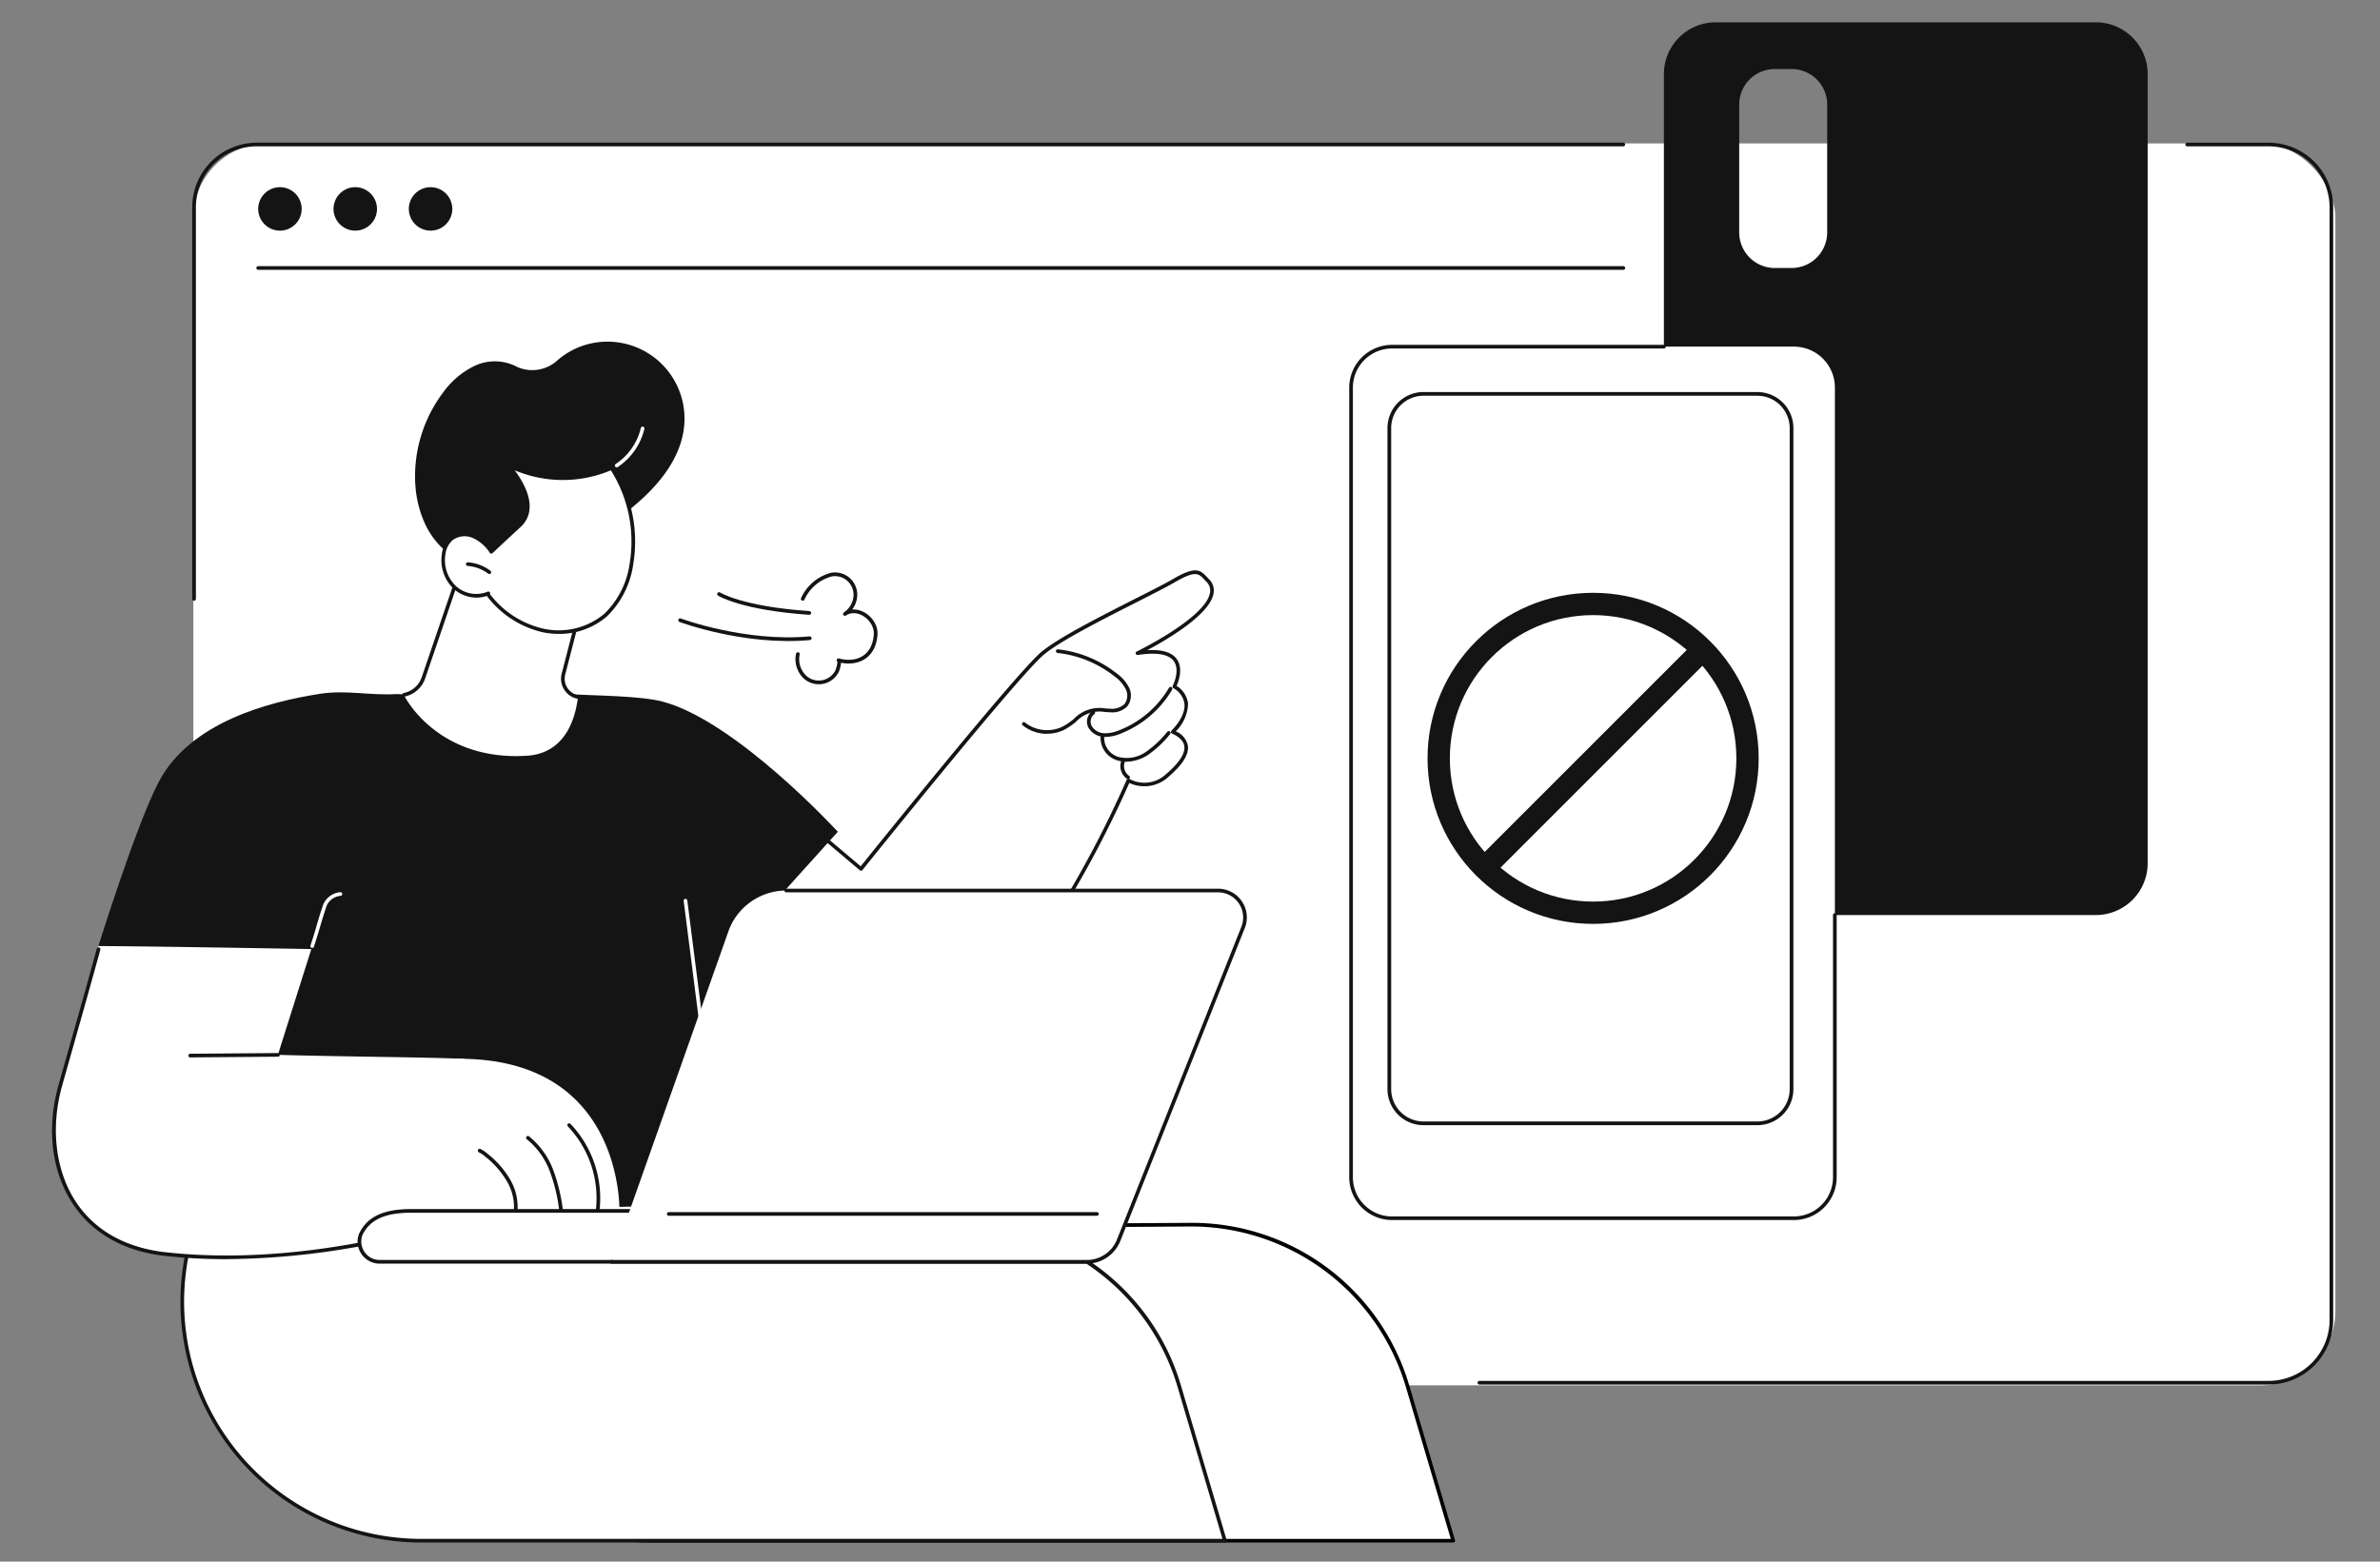 <svg xmlns="http://www.w3.org/2000/svg" xmlns:xlink="http://www.w3.org/1999/xlink" width="320" height="210" viewBox="0 0 320 210">
  <rect x="0" y="0" width="320" height="210" fill="#808080" stroke="none"/>
  <defs>
    <clipPath id="clip-needs1">
      <rect width="320" height="210"/>
    </clipPath>
  </defs>
  <g id="needs1" clip-path="url(#clip-needs1)">
    <g id="グループ_4088" data-name="グループ 4088" transform="translate(-143 -1224.711)">
      <rect id="長方形_1858" data-name="長方形 1858" width="288" height="167" rx="10" transform="translate(169 1244)" fill="#fff"/>
      <path id="パス_14463" data-name="パス 14463" d="M939.024,0H887.912a6.967,6.967,0,0,0-6.967,6.967V113.082a6.967,6.967,0,0,0,6.967,6.968h51.111a6.968,6.968,0,0,0,6.967-6.968V6.967A6.968,6.968,0,0,0,939.024,0M902.9,28.25a4.788,4.788,0,0,1-4.788,4.788h-2.253a4.788,4.788,0,0,1-4.788-4.788V11.069a4.788,4.788,0,0,1,4.788-4.788h2.253a4.788,4.788,0,0,1,4.788,4.788Z" transform="translate(-514.228 1227.711)" fill="#141414"/>
      <path id="パス_14464" data-name="パス 14464" d="M769.5,177.3H715.476a5.511,5.511,0,0,0-5.511,5.511V289a5.511,5.511,0,0,0,5.511,5.511H769.5A5.511,5.511,0,0,0,775.011,289V182.816A5.511,5.511,0,0,0,769.5,177.3" transform="translate(-385.302 1094.023)" fill="#fff"/>
      <path id="パス_15055" data-name="パス 15055" d="M759.464,177.3H714.547a4.6,4.6,0,0,0-4.582,4.612v88.868a4.6,4.6,0,0,0,4.582,4.612h44.917a4.6,4.6,0,0,0,4.582-4.612V181.917a4.6,4.6,0,0,0-4.582-4.612" transform="translate(-380.165 1100.377)" fill="#fff" stroke="#141414" stroke-width="0.5"/>
      <path id="パス_14465" data-name="パス 14465" d="M768.745,294H714.721a5.764,5.764,0,0,1-5.757-5.757V182.062a5.764,5.764,0,0,1,5.757-5.757h36.551a.246.246,0,1,1,0,.492H714.721a5.271,5.271,0,0,0-5.265,5.265V288.247a5.271,5.271,0,0,0,5.265,5.265h54.024a5.271,5.271,0,0,0,5.265-5.265V252.983a.246.246,0,1,1,.492,0v35.264A5.763,5.763,0,0,1,768.745,294" transform="translate(-384.555 1094.777)" fill="#141414"/>
      <path id="パス_14474" data-name="パス 14474" d="M329.931,678.909a30.218,30.218,0,0,0-29.168-21.652l-103.4.649-.445,1.733a32.129,32.129,0,0,0,31.121,40.113H336.092Z" transform="translate(2.301 732.143)" fill="#fff"/>
      <path id="パス_14475" data-name="パス 14475" d="M335.34,699.243H227.282a32.375,32.375,0,0,1-31.36-40.421l.445-1.733a.246.246,0,0,1,.237-.185l103.4-.649h.2a30.464,30.464,0,0,1,29.209,21.829l6.161,20.844a.246.246,0,0,1-.236.316M196.8,657.4l-.4,1.549a31.883,31.883,0,0,0,30.883,39.806H335.01l-6.068-20.528A30.116,30.116,0,0,0,300.2,656.747h-.186Z" transform="translate(3.054 732.896)"/>
      <path id="パス_14476" data-name="パス 14476" d="M205.147,678.909a30.218,30.218,0,0,0-29.168-21.652l-103.4.649-.445,1.733a32.129,32.129,0,0,0,31.121,40.113H211.308Z" transform="translate(96.388 732.143)" fill="#fff"/>
      <path id="パス_14477" data-name="パス 14477" d="M210.556,699.243H102.5a32.375,32.375,0,0,1-31.36-40.42l.445-1.733a.246.246,0,0,1,.237-.185l103.4-.649h.2a30.464,30.464,0,0,1,29.209,21.829l6.161,20.844a.246.246,0,0,1-.236.316M72.013,657.4l-.4,1.549A31.883,31.883,0,0,0,102.5,698.751H210.227l-6.068-20.528a30.116,30.116,0,0,0-28.745-21.476h-.186Z" transform="translate(97.14 732.896)" fill="#141414"/>
      <path id="パス_14478" data-name="パス 14478" d="M387.325,311.5c-3.405,2.814-24.439,29.011-24.439,29.011l-5.916-4.99a137.96,137.96,0,0,0-19.927,9.208s.505,14.733,15.561,23.424c23.838,13.761,46.233-39.54,46.233-39.54a4.512,4.512,0,0,0,5.24-.676c2.65-2.276,3.734-4.481.724-5.855,0,0,3.966-3.687.215-6.09,0,0,2.955-5.715-4.953-4.493,0,0,12.933-6.258,9.413-9.8-.967-.973-1.226-1.87-4.531.058s-14.213,6.929-17.619,9.743" transform="translate(-104.128 1001.047)" fill="none"/>
      <path id="パス_14479" data-name="パス 14479" d="M359.947,369.9a16.264,16.264,0,0,1-8.22-2.3,31.479,31.479,0,0,1-13.53-15.089,26.962,26.962,0,0,1-2.154-8.54.246.246,0,0,1,.123-.222,139.455,139.455,0,0,1,19.967-9.226.246.246,0,0,1,.241.044L362.1,339.4c2.084-2.593,21.048-26.149,24.317-28.85,2.318-1.915,7.987-4.788,12.543-7.1,2.167-1.1,4.039-2.046,5.108-2.67,3-1.747,3.654-1.279,4.56-.3.085.092.174.188.27.284a2.122,2.122,0,0,1,.645,1.936c-.489,2.871-6.338,6.269-8.923,7.642,1.979-.125,3.315.273,3.974,1.191.9,1.246.244,3.015-.018,3.609a3.23,3.23,0,0,1,1.535,2.371,5.4,5.4,0,0,1-1.647,3.736,2.69,2.69,0,0,1,1.625,1.917c.166,1.176-.685,2.548-2.6,4.2a4.8,4.8,0,0,1-5.278.828,145,145,0,0,1-9.492,17.944c-5.427,8.664-13.883,19.661-23.343,22.846a16.936,16.936,0,0,1-5.423.924m-23.4-25.8a27.15,27.15,0,0,0,2.115,8.239,30.992,30.992,0,0,0,13.314,14.834,15.552,15.552,0,0,0,13.24,1.336c9.321-3.138,17.7-14.041,23.08-22.635a143.042,143.042,0,0,0,9.563-18.123.247.247,0,0,1,.356-.114,4.237,4.237,0,0,0,4.951-.653c1.756-1.508,2.576-2.771,2.437-3.754-.094-.664-.651-1.233-1.655-1.691a.246.246,0,0,1-.065-.4c.019-.018,1.9-1.794,1.74-3.584a2.859,2.859,0,0,0-1.49-2.119.246.246,0,0,1-.086-.32c.011-.02,1.042-2.057.149-3.3-.683-.949-2.314-1.231-4.847-.84a.246.246,0,0,1-.145-.465c.093-.045,9.281-4.528,9.855-7.9a1.633,1.633,0,0,0-.509-1.506c-.1-.1-.193-.2-.282-.3-.717-.772-1.15-1.24-3.951.394-1.082.631-2.959,1.582-5.134,2.684-4.533,2.3-10.176,5.155-12.452,7.036l-.157-.19.157.19c-3.347,2.766-24.194,28.714-24.4,28.975a.246.246,0,0,1-.35.034l-5.807-4.9a139.237,139.237,0,0,0-19.623,9.066" transform="translate(-103.375 1001.805)" fill="#141414"/>
      <path id="パス_14480" data-name="パス 14480" d="M533.475,354.137a5.25,5.25,0,0,1-3.3-1.144.246.246,0,0,1,.311-.381,4.8,4.8,0,0,0,5.17.5,10.192,10.192,0,0,0,1.4-.971,4.73,4.73,0,0,1,4.2-1.423c.223.017.454.034.677.039a2.505,2.505,0,0,0,1.933-.616,1.911,1.911,0,0,0,.185-1.98,4.726,4.726,0,0,0-1.459-1.7,15.091,15.091,0,0,0-7.725-3.2.246.246,0,0,1,.053-.489,15.592,15.592,0,0,1,7.98,3.3,5.255,5.255,0,0,1,1.6,1.883,2.392,2.392,0,0,1-.268,2.5,2.851,2.851,0,0,1-2.314.782c-.235-.006-.472-.023-.7-.04a4.273,4.273,0,0,0-3.863,1.321,10.48,10.48,0,0,1-1.472,1.016,5.12,5.12,0,0,1-2.409.587" transform="translate(-249.678 969.254)" fill="#141414"/>
      <path id="パス_14481" data-name="パス 14481" d="M568.161,370.046c-.067,0-.134,0-.2-.006a2.555,2.555,0,0,1-2.069-1.151,1.745,1.745,0,0,1,.451-2.311.246.246,0,1,1,.267.413,1.259,1.259,0,0,0-.294,1.649,2.059,2.059,0,0,0,1.674.909,4.952,4.952,0,0,0,2.055-.433,13.452,13.452,0,0,0,6.612-5.671.246.246,0,1,1,.424.249,13.947,13.947,0,0,1-6.855,5.879,5.707,5.707,0,0,1-2.065.472" transform="translate(-276.489 953.766)" fill="#141414"/>
      <path id="パス_14482" data-name="パス 14482" d="M576.453,391.548a3.958,3.958,0,0,1-1.172-.172,3.164,3.164,0,0,1-2.273-3.338.246.246,0,0,1,.485.082,2.66,2.66,0,0,0,1.933,2.787,4.5,4.5,0,0,0,3.663-.678,13.936,13.936,0,0,0,2.89-2.723.246.246,0,0,1,.37.324,14.307,14.307,0,0,1-3,2.815,5.5,5.5,0,0,1-2.9.9" transform="translate(-282.02 935.596)" fill="#141414"/>
      <path id="パス_14483" data-name="パス 14483" d="M584.906,405.681a.247.247,0,0,1-.134-.04,2.075,2.075,0,0,1-.775-2.424.246.246,0,0,1,.458.18,1.588,1.588,0,0,0,.586,1.832.246.246,0,0,1-.135.452" transform="translate(-290.232 923.805)" fill="#141414"/>
      <path id="パス_14484" data-name="パス 14484" d="M101.151,367.5c-2.955-.779-8.851-.793-13.106-1.011-.235.767-16.936.4-22.567,0-3.86.219-6.811-.592-10.434-.024-6.915,1.085-17.382,3.822-21.6,11.8-3.045,5.76-8.135,22.123-8.135,22.123L61,436.3l44.3-1.1,18.369-5-9.64-33.325,10.7-11.869s-13.66-14.9-23.578-17.509" transform="translate(130.918 951.555)" fill="#141414"/>
      <path id="パス_14485" data-name="パス 14485" d="M141.431,483a.246.246,0,0,1-.234-.323c.426-1.3.644-2.046.854-2.768.222-.762.432-1.482.864-2.761a2.775,2.775,0,0,1,2.295-1.645.249.249,0,0,1,.26.231.246.246,0,0,1-.231.26,2.27,2.27,0,0,0-1.858,1.311c-.429,1.269-.637,1.984-.858,2.741-.212.725-.431,1.475-.859,2.783a.246.246,0,0,1-.234.169" transform="translate(43.547 869.182)" fill="#fff"/>
      <path id="パス_14486" data-name="パス 14486" d="M347.867,498.66a.246.246,0,0,1-.244-.215l-2.428-19.039a.246.246,0,0,1,.488-.062l2.428,19.039a.246.246,0,0,1-.213.275l-.032,0" transform="translate(-110.273 866.449)" fill="#fff"/>
      <path id="パス_14487" data-name="パス 14487" d="M61.415,521.357a40.759,40.759,0,0,1-5.533-1.228c-6.466-.245-15.392-.266-24.95-.527-.013,0,4.492-14.229,4.492-14.229s-22.9-.4-28.635-.4c0,0-5.042,17.027-5.843,22.484a16.455,16.455,0,0,0,2.795,12.309c4.444,7.4,17.744,7.34,25.324,7.068,9.065-.326,14.034-2.541,24.527-3.648Z" transform="translate(149.437 846.961)" fill="#fff"/>
      <path id="パス_14488" data-name="パス 14488" d="M23.46,547.614a75.193,75.193,0,0,1-7.915-.4l-.226-.024c-5.47-.569-9.766-2.939-12.425-6.855C-.055,535.986-.791,530.1.874,524.181c.62-2.2,1.142-4.044,1.637-5.792,1.07-3.779,1.995-7.043,3.5-12.517A.246.246,0,0,1,6.49,506c-1.51,5.476-2.435,8.74-3.506,12.52-.495,1.747-1.017,3.589-1.636,5.791-1.6,5.695-.872,11.579,1.954,15.741,2.574,3.791,6.747,6.088,12.069,6.642l.227.023c11.714,1.242,23.252-.627,30.869-2.413,1.725-.4,4.377.125,7.184.686a36.774,36.774,0,0,0,7.2.969.253.253,0,0,1,.249.243.245.245,0,0,1-.243.249,36.733,36.733,0,0,1-7.3-.978c-2.753-.55-5.353-1.069-6.975-.689a103.34,103.34,0,0,1-23.118,2.828" transform="translate(150 846.422)" fill="#141414"/>
      <path id="パス_14489" data-name="パス 14489" d="M165.573,586.788a2.728,2.728,0,0,0,3.8,2.9,30.673,30.673,0,0,1,12.748-2.635l18.984.19s.841-23.368-26-20.407c0,0-7.459,5.922-9.533,19.953" transform="translate(25.182 800.516)" fill="#fff"/>
      <path id="パス_14490" data-name="パス 14490" d="M237.76,624.68a.227.227,0,0,1-.036,0,.246.246,0,0,1-.208-.279,6.808,6.808,0,0,0-.9-4.249,11.975,11.975,0,0,0-2.947-3.35,3.66,3.66,0,0,0-.825-.552.246.246,0,1,1,.2-.451,4.068,4.068,0,0,1,.939.622,12.451,12.451,0,0,1,3.064,3.49,7.3,7.3,0,0,1,.954,4.561.246.246,0,0,1-.243.21" transform="translate(-25.455 763.418)" fill="#141414"/>
      <path id="パス_14491" data-name="パス 14491" d="M263.791,619.044a.246.246,0,0,1-.243-.212,23.106,23.106,0,0,0-1.267-5.3,10.118,10.118,0,0,0-3.1-4.325.246.246,0,0,1,.3-.39,10.606,10.606,0,0,1,3.254,4.533,23.545,23.545,0,0,1,1.3,5.411.246.246,0,0,1-.209.278l-.035,0" transform="translate(-45.351 768.701)" fill="#141414"/>
      <path id="パス_14492" data-name="パス 14492" d="M285.728,613.843l-.029,0a.246.246,0,0,1-.215-.273,14.009,14.009,0,0,0-3.743-11.272.246.246,0,1,1,.335-.36,14.539,14.539,0,0,1,3.9,11.689.246.246,0,0,1-.244.217" transform="translate(-62.372 773.902)" fill="#141414"/>
      <path id="パス_14493" data-name="パス 14493" d="M74.765,564.021a.246.246,0,0,1,0-.492l11.791-.094a.25.25,0,0,1,.248.244.246.246,0,0,1-.244.248l-11.791.094Z" transform="translate(93.813 802.883)" fill="#141414"/>
      <path id="パス_14494" data-name="パス 14494" d="M265.263,656.562H170.785a2.78,2.78,0,0,1-1.58-.462,2.737,2.737,0,0,1-1.028-3.22c1.114-2.341,3.417-3.164,6.821-3.164h96.463l-1.252,3.408a5.282,5.282,0,0,1-4.947,3.438" transform="translate(23.326 737.828)" fill="#fff"/>
      <path id="パス_14495" data-name="パス 14495" d="M264.51,656.055H170.033a2.967,2.967,0,0,1-2.839-4.014c1.1-2.305,3.268-3.325,7.051-3.325h96.464a.246.246,0,0,1,.231.331l-1.252,3.408a5.554,5.554,0,0,1-5.178,3.6m-90.265-6.847c-3.568,0-5.6.933-6.6,3.024a2.5,2.5,0,0,0,.946,2.912,2.521,2.521,0,0,0,1.441.418H264.51a5.06,5.06,0,0,0,4.717-3.278l1.129-3.077Z" transform="translate(24.078 738.582)" fill="#141414"/>
      <path id="パス_14496" data-name="パス 14496" d="M369.687,524.527a4.616,4.616,0,0,0,4.287-2.912l16.725-42.05a3.621,3.621,0,0,0-3.359-4.963H329.276a8.261,8.261,0,0,0-7.786,5.512l-15.7,44.413Z" transform="translate(-80.563 869.863)" fill="#fff"/>
      <path id="パス_14497" data-name="パス 14497" d="M368.933,524.02h-63.9a.246.246,0,0,1,0-.492h63.9a4.348,4.348,0,0,0,4.059-2.757l16.725-42.05a3.375,3.375,0,0,0-3.13-4.626H328.522a.246.246,0,0,1,0-.492h58.065a3.867,3.867,0,0,1,3.588,5.3l-16.726,42.05a4.837,4.837,0,0,1-4.516,3.067" transform="translate(-79.81 870.615)" fill="#141414"/>
      <path id="パス_14498" data-name="パス 14498" d="M393.857,650.883H336.289a.246.246,0,1,1,0-.492h57.568a.246.246,0,1,1,0,.492" transform="translate(-103.374 737.318)" fill="#141414"/>
      <path id="パス_14499" data-name="パス 14499" d="M208.745,310.717c6.224-.37,6.74-6.9,6.954-7.9a2.509,2.509,0,0,1-1.969-3.094l2.91-11.291s-11.859-9.575-15.464-6.568L194.9,300.233a3.462,3.462,0,0,1-2.614,2.281h-.022c.653,1.365,5.3,8.868,16.478,8.2" transform="translate(5.032 1015.629)" fill="#fff"/>
      <path id="パス_14500" data-name="パス 14500" d="M215.013,302.33a.233.233,0,0,1-.045,0,2.756,2.756,0,0,1-1.818-1.226,2.727,2.727,0,0,1-.345-2.171l2.87-11.136c-1.258-.993-11.7-9.071-14.977-6.514l-6.25,18.305a3.717,3.717,0,0,1-2.8,2.443.246.246,0,1,1-.094-.483,3.225,3.225,0,0,0,2.428-2.119l6.273-18.372a.245.245,0,0,1,.075-.109c3.717-3.1,15.286,6.169,15.776,6.565a.246.246,0,0,1,.084.253l-2.91,11.291a2.24,2.24,0,0,0,.283,1.783,2.265,2.265,0,0,0,1.492,1.007.246.246,0,0,1-.044.488" transform="translate(5.718 1016.359)" fill="#141414"/>
      <path id="パス_14501" data-name="パス 14501" d="M198.4,193.821a18.754,18.754,0,0,1,3.686-12.259,11.313,11.313,0,0,1,4.2-3.614,6.389,6.389,0,0,1,5.411-.1l.05.025a5.009,5.009,0,0,0,5.641-.6,10.26,10.26,0,0,1,3.426-2.04,10.356,10.356,0,0,1,13.772,10.313c-.229,4.391-3.206,8.173-6.563,11.011a32,32,0,0,1-11.467,6.324,25.984,25.984,0,0,1-10.605.919c-1.6-.2-2.809-.331-3.994-1.467a10.861,10.861,0,0,1-2.413-3.573,14.794,14.794,0,0,1-1.14-4.947" transform="translate(0.435 1096.006)" fill="#141414"/>
      <path id="パス_14502" data-name="パス 14502" d="M219.89,259.547a4.276,4.276,0,0,1-4.5-.783,5.08,5.08,0,0,1-1.531-4.387,3.357,3.357,0,0,1,1.058-2.167,3,3,0,0,1,3.011-.327,5.626,5.626,0,0,1,2.363,2.067s.913-.873,3.772-3.513c3.234-2.986-1.454-8.061-1.454-8.061a16.535,16.535,0,0,0,13.851.313,18.2,18.2,0,0,1,2.667,12.918,11.74,11.74,0,0,1-3.494,6.883,9.807,9.807,0,0,1-8.423,2.036,12.951,12.951,0,0,1-7.37-4.818Z" transform="translate(-11.215 1044.959)" fill="#fff"/>
      <path id="パス_14503" data-name="パス 14503" d="M228.584,264.24a10.507,10.507,0,0,1-2.181-.228,13.1,13.1,0,0,1-7.484-4.871,4.581,4.581,0,0,1-4.449-.949,5.312,5.312,0,0,1-1.61-4.6A3.611,3.611,0,0,1,214,251.266a3.226,3.226,0,0,1,3.262-.365,5.637,5.637,0,0,1,2.3,1.923c.407-.384,1.465-1.377,3.57-3.321,1.254-1.158,1.4-2.795.43-4.866a12.694,12.694,0,0,0-1.9-2.848.246.246,0,0,1,.281-.391,16.368,16.368,0,0,0,13.653.311.247.247,0,0,1,.3.092,18.437,18.437,0,0,1,2.7,13.095,12.065,12.065,0,0,1-3.573,7.025,9.814,9.814,0,0,1-6.456,2.32m-9.228-5.34a12.6,12.6,0,0,0,7.15,4.631,9.583,9.583,0,0,0,8.209-1.979,11.584,11.584,0,0,0,3.414-6.741,17.944,17.944,0,0,0-2.519-12.569,16.661,16.661,0,0,1-12.935-.006,12.516,12.516,0,0,1,1.341,2.192c1.054,2.255.867,4.134-.542,5.435-2.823,2.607-3.759,3.5-3.769,3.51a.246.246,0,0,1-.372-.037,5.358,5.358,0,0,0-2.255-1.981,2.731,2.731,0,0,0-2.759.288,3.113,3.113,0,0,0-.972,2.011,4.814,4.814,0,0,0,1.452,4.172,4.035,4.035,0,0,0,4.234.74.246.246,0,0,1,.322.333" transform="translate(-10.459 1045.713)" fill="#141414"/>
      <path id="パス_14504" data-name="パス 14504" d="M229.356,296.757a.245.245,0,0,1-.148-.05,5.28,5.28,0,0,0-2.771-1.045.246.246,0,0,1-.228-.263.249.249,0,0,1,.263-.228,5.772,5.772,0,0,1,3.033,1.143.246.246,0,0,1-.149.442" transform="translate(-20.56 1005.152)" fill="#141414"/>
      <path id="パス_14505" data-name="パス 14505" d="M307.856,226.46a.246.246,0,0,1-.135-.452,8.029,8.029,0,0,0,3.38-4.847.246.246,0,0,1,.479.111,8.525,8.525,0,0,1-3.589,5.146.244.244,0,0,1-.135.04" transform="translate(-81.937 1061.1)" fill="#fff"/>
      <path id="パス_14506" data-name="パス 14506" d="M76.851,127.4a.246.246,0,0,1-.246-.246V74.49A8.7,8.7,0,0,1,85.292,65.8H269.026a.246.246,0,0,1,0,.492H85.292A8.2,8.2,0,0,0,77.1,74.49v52.66a.246.246,0,0,1-.246.246" transform="translate(92.24 1178.096)" fill="#141414"/>
      <path id="パス_14507" data-name="パス 14507" d="M295.463,133.791H111.913a.246.246,0,0,1,0-.492h183.55a.246.246,0,0,1,0,.492" transform="translate(65.804 1127.203)" fill="#141414"/>
      <path id="パス_14508" data-name="パス 14508" d="M118.511,93.048a2.922,2.922,0,1,1-2.922-2.922,2.922,2.922,0,0,1,2.922,2.922" transform="translate(65.049 1159.756)" fill="#141414"/>
      <path id="パス_14509" data-name="パス 14509" d="M159.675,93.048a2.922,2.922,0,1,1-2.922-2.922,2.922,2.922,0,0,1,2.922,2.922" transform="translate(34.013 1159.756)" fill="#141414"/>
      <path id="パス_14510" data-name="パス 14510" d="M200.839,93.048a2.922,2.922,0,1,1-2.922-2.922,2.922,2.922,0,0,1,2.922,2.922" transform="translate(2.974 1159.756)" fill="#141414"/>
      <path id="パス_14511" data-name="パス 14511" d="M885.474,232.8H779.369a.246.246,0,1,1,0-.492H885.474a8.2,8.2,0,0,0,8.2-8.195V74.49a8.2,8.2,0,0,0-8.2-8.195h-10.94a.246.246,0,1,1,0-.492h10.94a8.7,8.7,0,0,1,8.687,8.687V224.111a8.7,8.7,0,0,1-8.687,8.687" transform="translate(-437.454 1178.096)" fill="#141414"/>
      <path id="パス_14467" data-name="パス 14467" d="M782.8,333.509a1.111,1.111,0,1,1-1.111-1.111,1.111,1.111,0,0,1,1.111,1.111" transform="translate(-428.93 986.137)" fill="#212121"/>
      <path id="パス_14466" data-name="パス 14466" d="M751.348,347.481c-2.54,0-3.89,5.553-4.843,5.553s-1.111-2.142-2.143-2.142S741.9,354.7,741.9,354.7s14.766-.132,14.766,0c0,0-2.779-7.219-5.319-7.219" transform="translate(-393.1 972.166)" fill="#212121"/>
      <g id="楕円形_1" data-name="楕円形 1" transform="translate(334.938 1304.428)" fill="#fff" stroke="#141414" stroke-width="3">
        <circle cx="22.261" cy="22.261" r="22.261" stroke="none"/>
        <circle cx="22.261" cy="22.261" r="20.761" fill="none"/>
      </g>
      <path id="パス_15054" data-name="パス 15054" d="M-15188.833-6850.473l-29.852,29.851" transform="translate(15561.023 8162.301)" fill="none" stroke="#141414" stroke-width="3"/>
      <g id="グループ_3961" data-name="グループ 3961" transform="translate(232.914 1296.906)">
        <path id="パス_15163" data-name="パス 15163" d="M0,0S2.067,2.9,10.294,6.9" transform="translate(6.764 7.689) rotate(-22)" fill="none" stroke="#141414" stroke-linecap="round" stroke-linejoin="round" stroke-width="0.5"/>
        <path id="パス_15164" data-name="パス 15164" d="M0,0S6.8,6.225,15.25,8.776" transform="translate(1.533 11.206) rotate(-22)" fill="none" stroke="#141414" stroke-linecap="round" stroke-linejoin="round" stroke-width="0.5"/>
        <path id="パス_15165" data-name="パス 15165" d="M3.963,1.659A5.881,5.881,0,0,1,8.749.082a2.749,2.749,0,0,1,1.622,4.355A3.212,3.212,0,0,1,8.46,5.671c2.027-.427,3.708,2.265,2.775,4.142-1.473,2.962-4.156,2.654-5.906,1.307.215.166-.56,1.121-.712,1.268A2.76,2.76,0,0,1,.331,11.6,3.318,3.318,0,0,1,.567,8.305" transform="translate(13.725 8.277) rotate(-22)" fill="none" stroke="#141414" stroke-linecap="round" stroke-linejoin="round" stroke-width="0.5"/>
      </g>
    </g>
  </g>
</svg>
